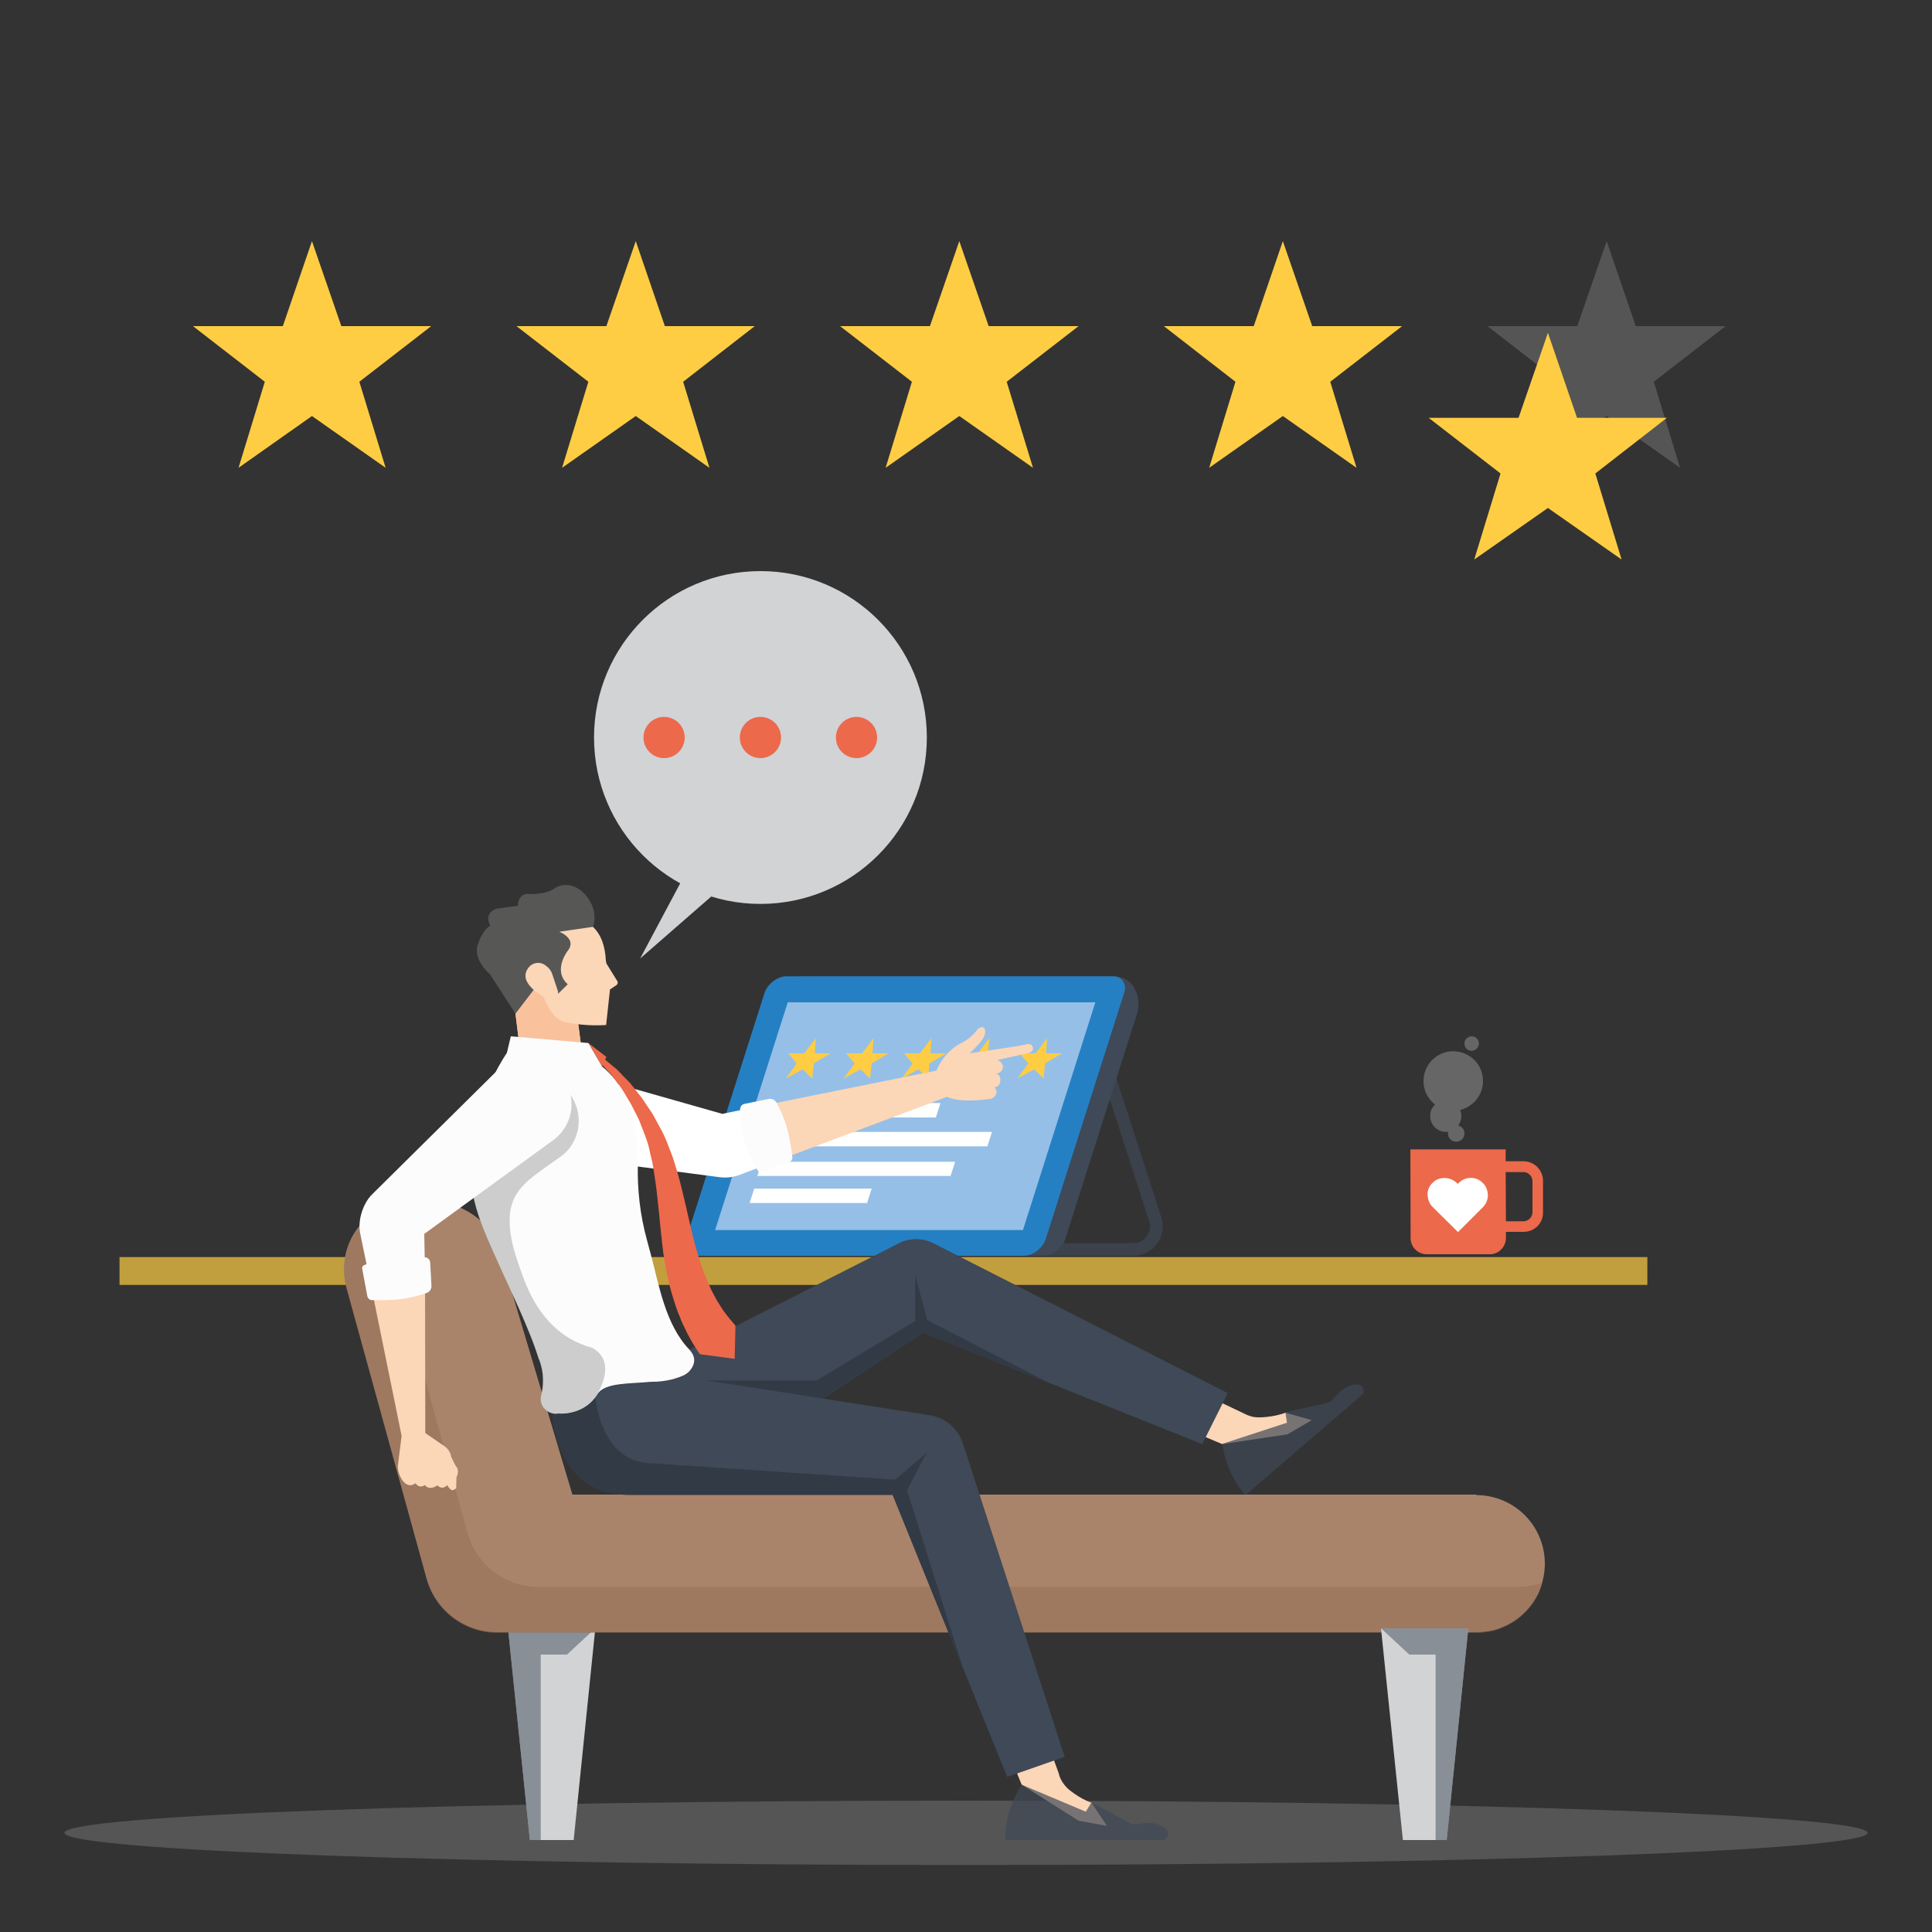 <svg width="750" height="750" viewBox="0 0 750 750" fill="none" xmlns="http://www.w3.org/2000/svg">
<rect x="0" y="0" width="750" height="750" fill="#333333" stroke="none"/>
<path d="M440.011 487.5H397.511V482.6H440.011C442.111 482.6 444.011 481.6 445.211 479.9C446.411 478.2 446.811 476.1 446.111 474.1L428.311 418.9L433.011 417.4L450.811 472.6C451.911 476.1 451.311 479.9 449.211 482.8C447.011 485.8 443.611 487.5 440.011 487.5Z" fill="#3F4957" fill-opacity="0.7"/>
<path d="M431.711 379H312.911C309.411 379 305.611 381.9 304.411 385.4L273.911 481.1C272.811 484.6 274.711 487.5 278.311 487.5H405.011C408.511 487.5 412.311 484.6 413.511 481.1L441.411 393.5C442.211 390.9 442.211 388.1 441.211 385.5C440.111 382.3 437.611 379 432.011 379C421.511 379 432.011 379 432.011 379H431.711Z" fill="#3F4957"/>
<path d="M266.311 481.1C265.211 484.6 267.111 487.5 270.711 487.5H397.411C400.911 487.5 404.711 484.6 405.911 481.1L436.411 385.4C437.511 381.9 435.611 379 432.011 379H305.311C301.811 379 298.011 381.9 296.811 385.4L266.311 481.1Z" fill="#2580C3"/>
<path d="M305.811 389.1L277.611 477.5H397.111L425.211 389.1H305.811Z" fill="#95BFE7"/>
<path d="M316.7 403L316.3 408.9H322.5L315.9 412.8L315.3 418.7L311.6 415.1L305.1 418.7L309.3 412.8L306 408.9H312.2L316.7 403Z" fill="#FFCD44"/>
<path d="M339.1 403L338.7 408.9H345L338.4 412.8L337.7 418.7L334.1 415.1L327.5 418.7L331.8 412.8L328.4 408.9H334.7L339.1 403Z" fill="#FFCD44"/>
<path d="M361.6 403L361.2 408.9H367.4L360.8 412.8L360.2 418.7L356.6 415.1L350 418.7L354.3 412.8L350.9 408.9H357.1L361.6 403Z" fill="#FFCD44"/>
<path d="M384 403L383.6 408.9H389.9L383.3 412.8L382.6 418.7L379 415.1L372.4 418.7L376.7 412.8L373.3 408.9H379.6L384 403Z" fill="#FFCD44"/>
<path d="M406.5 403L406.1 408.9H412.3L405.7 412.8L405.1 418.7L401.5 415.1L394.9 418.7L399.2 412.8L395.8 408.9H402L406.5 403Z" fill="#FFCD44"/>
<path d="M363.3 433.8H301.7L303.6 428.2H365.1L363.3 433.8Z" fill="white"/>
<path d="M383.3 445H298.1L299.9 439.4H385.1L383.3 445Z" fill="white"/>
<path d="M369 456.5H294L295.8 451H370.8L369 456.5Z" fill="white"/>
<path d="M336.6 467H291L292.8 461.4H338.4L336.6 467Z" fill="white"/>
<path opacity="0.4" d="M375 724C568.3 724 725 718.404 725 711.5C725 704.596 568.3 699 375 699C181.7 699 25 704.596 25 711.5C25 718.404 181.7 724 375 724Z" fill="#878787"/>
<path d="M121.1 93.6L132.5 126.6H167.4L139.5 148.2L149.7 181.6L121.1 161.5L92.6 181.6L102.8 148.2L74.9 126.6H109.8L121.1 93.6Z" fill="#FFCD44"/>
<path d="M246.8 93.6L258.1 126.6H293L265.2 148.2L275.4 181.6L246.8 161.5L218.2 181.6L228.4 148.2L200.5 126.6H235.4L246.8 93.6Z" fill="#FFCD44"/>
<path d="M372.4 93.6L383.8 126.6H418.7L390.8 148.2L401 181.6L372.4 161.5L343.8 181.6L354 148.2L326.1 126.6H361L372.4 93.6Z" fill="#FFCD44"/>
<path d="M498 93.6L509.4 126.6H544.3L516.4 148.2L526.6 181.6L498 161.5L469.4 181.6L479.6 148.2L451.8 126.6H486.7L498 93.6Z" fill="#FFCD44"/>
<path opacity="0.4" d="M623.7 93.6L635 126.6H669.9L642 148.2L652.2 181.6L623.7 161.5L595.1 181.6L605.3 148.2L577.4 126.6H612.3L623.7 93.6Z" fill="#878787"/>
<path d="M600.9 129.2L612.2 162.2H647.1L619.3 183.8L629.5 217.2L600.9 197.2L572.3 217.2L582.5 183.8L554.6 162.2H589.5L600.9 129.2Z" fill="#FFCD44"/>
<path d="M639.5 488H46.4V498.8H639.5V488Z" fill="#FFCD44" fill-opacity="0.7"/>
<path d="M426.1 540.4L474.5 560.6L499.8 556.8L509.2 551.3L499 548.4C499 548.4 495.5 549.9 489.8 550.2C487.3 550.3 485.8 550.1 483.3 548.9L432.9 524.9L426.1 540.4Z" fill="#FBD6B7"/>
<path d="M474.5 560.5C474.5 560.5 475.8 572.1 483.5 580.4L528.5 541.7C529.3 541 529.6 540 529.2 539C528.8 538 527.9 537.4 526.9 537.4C524.4 537.4 521.1 538.6 517.7 542.9C517 543.8 516 544.4 514.9 544.7L499 548.2L499.6 552.3L474.5 560.5Z" fill="#3F4957" fill-opacity="0.7"/>
<path d="M476.6 540.8L466.7 560.6L407.2 536.8L358.4 517.3L314.5 546.2L278.6 569.9L255 530.3L349 482.6C353.1 480.5 358.1 480.5 362.3 482.6L476.6 540.8Z" fill="#3F4957"/>
<path d="M407.2 536.8L358.4 517.3L314.4 546.2L268.3 535.9H317L355.3 512.8V495.1L360 512.5L407.2 536.8Z" fill="#323A45"/>
<path d="M231.1 632.1L222.7 714.3H205.7L197.2 632.1H231.1Z" fill="#D1D3D5"/>
<path opacity="0.7" d="M231.1 632.1L220.1 642.3H209.9V714.3H205.7L197.2 632.1H231.1Z" fill="#3F4957" fill-opacity="0.7"/>
<path d="M376.1 642.2L396.6 692.8L418.7 706.8L429.7 708.8L423.7 699.8C423.7 699.8 420 698.7 415.3 695C413.3 693.4 411.5 690.9 411 688.4L391.8 635.7L376.1 642.2Z" fill="#FBD6B7"/>
<path d="M396.6 692.8C396.6 692.8 389.8 702.7 390.2 714.3H451C452 714.3 453 713.6 453.3 712.7C453.6 711.8 453.4 710.6 452.6 709.9C450.6 708.2 447.3 707 441.8 708.1C440.7 708.3 439.5 708.2 438.4 707.6L423.7 699.7L421.5 703.3L396.6 692.8Z" fill="#3F4957" fill-opacity="0.7"/>
<path d="M573.1 580.4C587.8 580.4 599.7 592.3 599.7 607C599.7 610.2 599.1 613.3 598.1 616.2C597.8 616.9 597.6 617.5 597.3 618.2C597 618.9 596.7 619.5 596.3 620.1C596 620.7 595.6 621.3 595.2 621.9C594.8 622.4 594.5 622.9 594.1 623.4C591.8 626.3 589 628.7 585.8 630.4C585.2 630.7 584.5 631.1 583.9 631.3C583.3 631.6 582.6 631.9 581.9 632.1C581.9 632.1 581.8 632.1 581.8 632.2C581.1 632.4 580.5 632.6 579.8 632.8C579.1 633 578.4 633.1 577.7 633.2C577.6 633.2 577.6 633.2 577.6 633.2C576.9 633.3 576.2 633.4 575.4 633.5C574.6 633.6 573.9 633.6 573.1 633.6H193C180.2 633.6 169 625 165.6 612.7L134.5 499.8C132.3 491.8 133.9 483.2 139 476.6C139.6 475.8 140.2 475.1 140.9 474.4C141 474.2 141.2 474.1 141.3 474C141.7 473.6 142.1 473.2 142.5 472.8C144.9 470.8 147.5 469.2 150.4 468.1C154.5 466.4 159 465.6 163.5 465.6C176.7 465.6 190 472.5 193.8 485.1C193.8 485.2 222.2 580.2 222.2 580.2H573.1V580.4Z" fill="#A9846B"/>
<path opacity="0.5" d="M589 616H208.9C196.1 616 184.9 607.4 181.5 595.1L151.1 484.9C150.2 481.7 150.3 478.3 151.3 475.2C152.7 471 155.9 466.4 163.5 465.8C159 465.8 154.5 466.6 150.4 468.3C150.4 468.2 150.4 468.2 150.4 468.2C147.5 469.3 144.8 470.9 142.5 473.1C142.1 473.5 141.7 473.9 141.3 474.3C141.1 474.4 141 474.6 140.9 474.7C140.2 475.4 139.6 476.1 139 476.9C134 483.5 132.3 492.1 134.5 500.1L165.6 613C169 625.3 180.2 633.9 193 633.9H573.1C573.9 633.9 574.6 633.9 575.4 633.8C576.1 633.7 576.8 633.6 577.6 633.5H577.7C578.4 633.4 579.1 633.2 579.8 633.1C580.5 632.9 581.2 632.7 581.8 632.5C581.9 632.5 581.9 632.5 581.9 632.4C582.6 632.2 583.2 631.9 583.9 631.6C584.6 631.3 585.2 631 585.8 630.7C589 629 591.8 626.6 594.1 623.7C594.5 623.2 594.9 622.7 595.2 622.2C595.6 621.6 596 621 596.3 620.4C596.7 619.8 597 619.1 597.3 618.5C597.6 617.8 597.9 617.2 598.1 616.5C598.4 615.8 598.6 615.1 598.8 614.4C595.8 615.4 592.5 616 589 616Z" fill="#956E56"/>
<path d="M413.3 682L391 689.8L374.2 648.4L346.6 580.3H244.4C212.8 580.3 214.1 543.5 214.1 543.5L230.7 537.3L246.3 531.5L361 549.4C367 550.3 371.9 554.6 373.8 560.3L413.3 682Z" fill="#3F4957"/>
<path d="M374.1 648.4L346.5 580.3H244.4C212.8 580.3 214.1 543.5 214.1 543.5L230.7 537.3C230.9 543.6 232.9 568.1 253.9 568.1L347.5 574.4L359.7 564L352.1 578.5L374.1 648.4Z" fill="#323A45"/>
<path d="M280.4 432.4L214.2 413.6C209.8 411.2 204.5 411.5 199.8 413.1C195.1 414.8 191.3 418.3 189.3 422.9C187.4 427.4 187.4 432.5 189.4 437C191.3 441.5 195.1 445 199.7 446.6L279.5 457C282 457.3 284.5 457 286.8 456.2L300.6 451L294.5 429.5L280.4 432.4Z" fill="white"/>
<path d="M366 415.1L294.5 429.5L300.6 451L369.2 425.2L366 415.1Z" fill="#FBD6B7"/>
<path d="M248.5 372.1L285.3 340H265.6L248.5 372.1Z" fill="#D1D3D5"/>
<path d="M295.2 350.9C330.878 350.9 359.8 321.978 359.8 286.3C359.8 250.622 330.878 221.7 295.2 221.7C259.522 221.7 230.6 250.622 230.6 286.3C230.6 321.978 259.522 350.9 295.2 350.9Z" fill="#D1D3D5"/>
<path d="M295.2 294.3C299.618 294.3 303.2 290.718 303.2 286.3C303.2 281.882 299.618 278.3 295.2 278.3C290.782 278.3 287.2 281.882 287.2 286.3C287.2 290.718 290.782 294.3 295.2 294.3Z" fill="#EC694B"/>
<path d="M332.5 294.3C336.918 294.3 340.5 290.718 340.5 286.3C340.5 281.882 336.918 278.3 332.5 278.3C328.082 278.3 324.5 281.882 324.5 286.3C324.5 290.718 328.082 294.3 332.5 294.3Z" fill="#EC694B"/>
<path d="M257.8 294.3C262.218 294.3 265.8 290.718 265.8 286.3C265.8 281.882 262.218 278.3 257.8 278.3C253.382 278.3 249.8 281.882 249.8 286.3C249.8 290.718 253.382 294.3 257.8 294.3Z" fill="#EC694B"/>
<path d="M536.1 632.1L544.6 714.3H561.6L570 632.1H536.1Z" fill="#D1D3D5"/>
<path opacity="0.7" d="M536.1 632.1L547.1 642.3H557.3V714.3H561.6L570 632.1H536.1Z" fill="#3F4957" fill-opacity="0.7"/>
<path d="M591.4 450.8H584.5V446.2H547.5L547.6 480.7C547.6 484.1 550.4 486.9 553.8 486.9H578.4C581.8 486.9 584.6 484 584.6 480.6V478.2H591.5C595.7 478.2 599.1 474.8 599 470.6V458.4C599 454.2 595.6 450.8 591.4 450.8ZM594.9 470.6C594.9 472.5 593.4 474 591.5 474.1H584.6L584.5 455H591.4C593.3 455 594.8 456.5 594.9 458.4V470.6Z" fill="#EC694B"/>
<path d="M556.1 459.2C557.3 457.9 559 457.3 560.8 457.3C562.6 457.3 564.2 458 565.5 459.2L565.9 459.6L566.3 459.2C568.9 456.6 573.1 456.6 575.6 459.2C576.9 460.4 577.5 462.1 577.6 463.9C577.6 465.7 576.9 467.3 575.7 468.6L575.3 469L566.6 477.7L566 478.3L565.4 477.7L556.2 468.6C554.9 467.4 554.3 465.7 554.2 463.9C554.1 462.1 554.8 460.4 556.1 459.2Z" fill="white"/>
<g opacity="0.5">
<path opacity="0.5" d="M575.7 419.6C575.7 413.2 570.5 408.1 564.1 408.1C557.7 408.1 552.6 413.3 552.6 419.7C552.6 423.4 554.4 426.7 557.1 428.8C555.9 429.9 555.1 431.5 555.2 433.3C555.2 436.7 558 439.4 561.3 439.4C561.6 439.4 561.9 439.4 562.2 439.3C562.2 439.5 562.1 439.7 562.1 440C562.1 441.8 563.5 443.2 565.3 443.2C567.1 443.2 568.5 441.8 568.5 440C568.5 438.5 567.5 437.3 566.1 436.9C566.8 435.9 567.3 434.6 567.3 433.3C567.3 432.5 567.1 431.7 566.8 430.9C572 429.6 575.7 425 575.7 419.6Z" fill="white"/>
<path opacity="0.5" d="M571.3 407.9C572.8 407.9 574.1 406.7 574.1 405.1C574.1 403.6 572.9 402.3 571.3 402.3C569.8 402.3 568.5 403.5 568.5 405.1C568.5 406.7 569.7 407.9 571.3 407.9Z" fill="white"/>
</g>
<path d="M199.6 389.3L202.1 409.5L226.1 409.9L222.2 380.3L216.2 378.3L205.5 373.7L198.9 384.1L199.6 389.3Z" fill="#FBD6B7"/>
<path d="M202.1 409.5L226.1 409.9L222.2 380.3L216.2 378.3L205.5 373.7L198.9 384.1L202.1 409.5Z" fill="#F9C29C"/>
<path d="M228.4 404.9L235.4 410.3L233.7 414L228.4 404.9Z" fill="#EC694B"/>
<path d="M285.5 514.6C284.1 513 282.5 511.1 280.9 508.9C280.2 507.8 279.3 506.5 278.6 505.3C278.2 504.7 277.9 504.1 277.5 503.4C277.1 502.6 276.7 501.8 276.3 501.1C275 498.3 273.6 495.1 272.4 491.7C271.3 488.2 270.1 484.6 269.2 480.7C268.2 476.9 267.3 472.8 266.4 468.8C265.4 464.7 264.5 460.6 263.4 456.6C262.8 454.6 262.2 452.6 261.6 450.6C261 448.6 260.1 446.6 259.4 444.7C258 440.7 256.1 437.5 254.4 434.4C253.9 433.5 253.7 433 253 431.9C252.5 431.2 252 430.4 251.5 429.7C250.5 428.3 249.7 426.9 248.7 425.6C246.6 423.1 245.1 420.7 243.1 418.9C241.2 417.1 239.8 415.2 238.3 414.2C235.5 411.9 233.9 410.5 233.9 410.5L232.5 412C232.5 412 233.9 413.5 236.4 416.2C237.7 417.5 238.8 419.3 240.3 421.2C241.8 423.1 243.1 425.6 244.7 428.2C245.5 429.5 246.1 431 246.9 432.4C247.3 433.1 247.6 433.9 248 434.6C248.2 435 248.6 436.1 248.9 436.9C250.2 440.2 251.7 443.8 252.3 447.3C252.7 449.1 253.2 450.8 253.5 452.7C253.8 454.6 254.1 456.6 254.4 458.5C255 462.4 255.3 466.5 255.8 470.6C256.2 474.7 256.6 478.9 257.1 483.1C257.5 487.2 258.3 491.4 259.1 495.5C260 499.6 261.1 503.4 262.4 507.3C262.7 508.1 263 509 263.3 509.8C263.7 510.7 264.1 511.6 264.4 512.5C265.1 514.3 266 515.8 266.7 517.4C268.3 520.5 270 523.3 271.7 525.7L285.2 527.5L285.5 514.6Z" fill="#EC694B"/>
<path d="M230.2 359.8C233.6 363.1 234.9 367.6 235.2 372.9L235.4 374L239.6 380.8C240 381.4 239.8 382.1 239.2 382.5L236.8 384.1L235.3 397.9C235.3 397.9 227.9 398.6 219.4 396.8C210.9 395 208 375.8 208 375.8L210.4 364L212.7 358L222.9 356.5L230.2 359.8Z" fill="#FBD6B7"/>
<path d="M220.4 382.1C214.1 376.4 220.9 368.4 220.9 368.4C223.4 364.1 217.1 361.7 217.1 361.7L230.2 359.8C232.8 351.7 226 346.1 226 346.1C220 341 214.9 345.1 214.9 345.1C211.1 347.6 204.4 347 204.4 347C200.8 347.7 201.1 351.6 201.1 351.6L193.1 352.7C187.4 354.2 190.3 359.3 190.3 359.3C187.3 361.1 185.6 366.3 185.6 366.3C183.2 372.4 190.2 378.2 190.2 378.2L200.1 393.5L208.6 382.4L214.2 381.4L214.7 387.7L220.4 382.1Z" fill="#575756"/>
<path d="M211.4 374.5C209.3 373.2 206.6 373.7 205.1 375.7C203.9 377.3 203 379.9 206.1 383.2C206.1 383.2 210.6 388.3 214.7 387.7C214.7 387.7 217.6 387.7 216.4 384.2L214.4 378.2C214.1 377.2 213.5 376.3 212.8 375.6C212.3 375.2 211.9 374.9 211.4 374.5Z" fill="#FBD6B7"/>
<path d="M198.3 402.3L196.8 408.6L233.7 414L228.4 404.9L198.3 402.3Z" fill="#FCFCFC"/>
<path d="M233.7 414L233.4 413.9C232.7 413.5 231.9 413.1 231.1 412.8C230 412.3 228.9 411.6 227.8 410.7C222.9 407 217.7 405.7 213.2 405.4C206.5 404.9 200.9 402.6 196.9 408.5C192.3 415.3 187.3 426.4 185.8 430.9C183.9 436.4 182.8 442.1 182.5 447.8C182.4 449 182.4 450.3 182.4 451.5C182.4 459.4 184 467.4 186.9 475C188.1 478.3 189.6 481.7 191.1 485.1C193 489.3 194.9 493.6 196.9 497.9C200 504.6 203 511.2 205.5 517.4C206.9 520.8 208.1 524.2 209.1 527.3C209.1 527.3 212.2 533.7 210.1 541.6C209.6 543.5 210.1 545.6 211.5 547C211.5 547 211.6 547.1 211.8 547.2C212.8 548.2 214.3 548.8 215.8 548.8C216.1 548.8 216.3 548.8 216.6 548.7C218 548.8 219.7 548.8 221.8 548.3C224.6 547.7 227.1 546.4 229.1 544.6C230.2 543.6 231.2 542.4 232 541.1C234.8 536.6 245 537.2 252.8 536.4C258.9 536.5 263.4 534.8 265.4 533.9C266.2 533.5 266.9 533 267.5 532.4C270.8 528.8 269.4 525.8 267.5 523.8C258.3 514.1 255.9 499.1 252.6 486.8L251.1 481.2C248.5 471.7 247.4 462 247.6 452.2C247.8 440.7 245.8 423.7 233.7 414Z" fill="#FCFCFC"/>
<path opacity="0.4" d="M213.3 418.1L182.4 447.8C182.3 449 182.3 450.3 182.3 451.5C182.3 459.4 183.9 467.4 186.8 475C188 478.3 189.5 481.7 191 485.1C192.9 489.3 194.8 493.6 196.8 497.9C199.9 504.6 202.9 511.2 205.4 517.4C206.8 520.8 208 524.2 209 527.3C209 527.3 212.1 533.7 210 541.6C209.5 543.5 210 545.6 211.4 547C211.4 547 211.5 547.1 211.7 547.2C212.7 548.2 214.2 548.8 215.7 548.8C216 548.8 216.2 548.8 216.5 548.7C217.9 548.8 219.6 548.8 221.7 548.3C224.5 547.7 227 546.4 229 544.6C230.1 543.6 231.1 542.4 231.9 541.1C239.9 527 229.6 523.1 229.6 523.1C215.5 519.3 207.7 508 203.4 496.6C200.5 488.7 197.4 480.5 197.9 472C198.5 462.7 204.7 458.2 211.7 453.2C213.6 451.8 215.5 450.5 217.4 449.2C223.4 445 226 437.4 224 430.4C222.4 425 218.6 420.6 213.5 418.3C213.4 418.1 213.4 418.1 213.3 418.1Z" fill="#878787"/>
<path d="M301.4 428C300.8 426.9 299.6 426.4 298.4 426.6L289.1 428.5C288 428.7 287.3 429.6 287.3 430.7C287.5 440.7 289.5 446.3 294.1 454.3C294.4 454.9 295.1 455.1 295.7 454.9L306.3 451.2C307.1 450.9 307.7 450.1 307.6 449.2C306.5 440.4 305.2 435 301.4 428Z" fill="#FCFCFC"/>
<path d="M154.4 569.4L155.9 557.4L143.6 497L165 495L165.1 556.3L172.8 561.6C172.8 561.6 174.9 563.2 175.1 565.4C175.1 565.4 176.2 567.9 177 569.2C177 569.2 178.6 570.5 177.2 573.5L177.1 576.8C177.1 576.8 177.6 578.3 175.4 578.5C175.4 578.5 174.4 578 173.6 576.5C173.6 576.5 171.9 578.7 169.8 576.6C169.8 576.6 166.9 578.9 164.9 576.5C164.9 576.5 162.9 578.1 161.3 575.8C157.2 578.8 154.4 572.2 154.4 569.4Z" fill="#FBD6B7"/>
<path d="M139.8 478.7C138.8 473.8 140.9 467.1 144.5 463.6L192.5 416.1C199.8 409.1 211.1 409.7 217.7 417.4C224.2 425.1 223 436.4 214.9 442.5L164.7 479L165 495L143.6 497.1L139.8 478.7Z" fill="#FCFCFC"/>
<path d="M165.7 501.9C166.8 501.5 167.5 500.4 167.5 499.3L167 490.1C166.9 489.1 166.2 488.2 165.1 488.1C155.5 486.8 149.8 487.9 141.4 491.1C140.8 491.3 140.5 491.9 140.6 492.5L142.6 503.2C142.8 504 143.5 504.7 144.3 504.7C153 504.9 158.5 504.4 165.7 501.9Z" fill="#FCFCFC"/>
<path d="M352.4 419.4L363.4 416C363.6 415.5 366 408.6 373 405C373 405 376.8 403.3 379.3 399.8C379.3 399.8 380.7 398.1 382 399C382.1 399.1 382.2 399.2 382.2 399.3C382.5 399.8 383 401.7 380.5 404.7C380.5 404.7 377.8 407.7 376.5 408.8C376.8 408.9 395 406.1 395 406.1L398.1 405.5C398.1 405.5 400.4 404.5 401 406.7C401 406.7 401.4 408.5 398.7 408.9L387.2 411.5C387.2 411.5 389.6 412.4 389.3 414.5C389.3 414.5 389.1 416.6 386.7 416.7C387 416.8 388.6 417.4 388.3 419.7C388.3 419.7 388.3 421.8 386 422.1C386 422.1 387.3 423.1 386.7 424.6C386.7 424.6 386.3 426.7 383.4 426.7C383.4 426.7 370.3 428.8 365.8 424.6L352.4 428.4V419.4Z" fill="#FBD6B7"/>
</svg>
